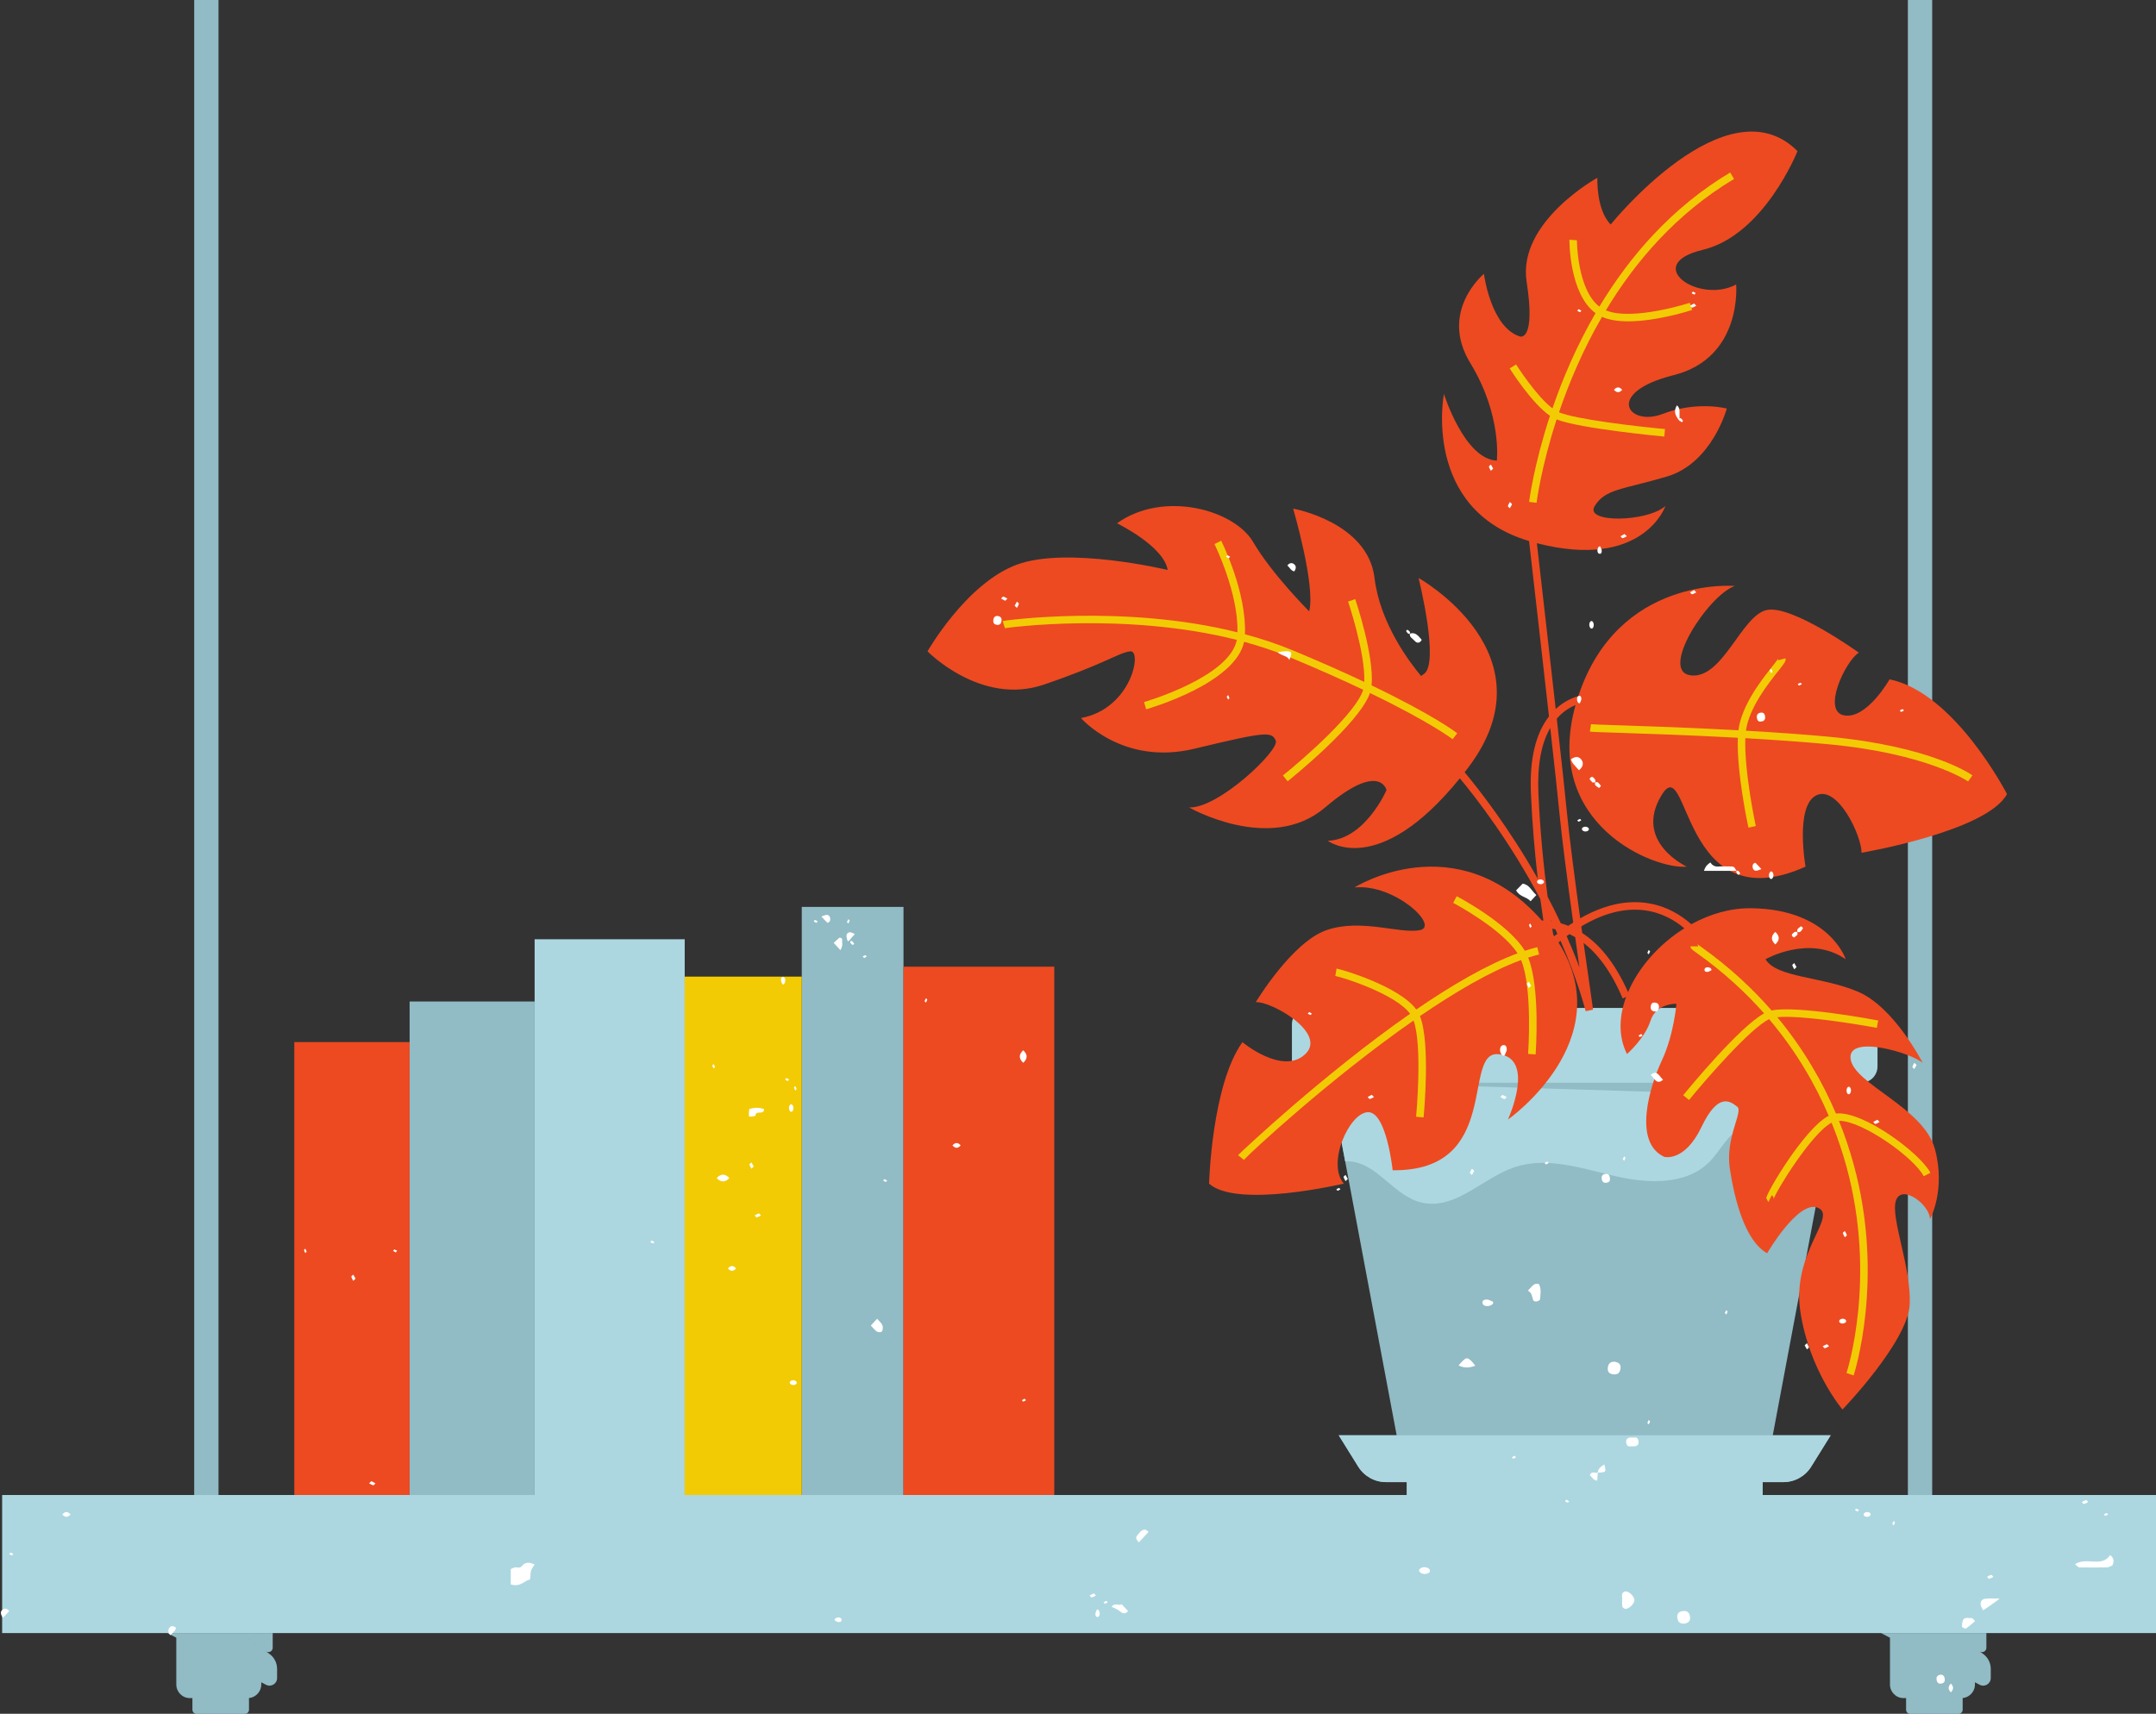 <?xml version="1.0" encoding="UTF-8" standalone="no"?><svg xmlns="http://www.w3.org/2000/svg" xmlns:xlink="http://www.w3.org/1999/xlink" fill="#000000" height="397.7" preserveAspectRatio="xMidYMid meet" version="1" viewBox="-0.2 0.0 500.2 397.7" width="500.2" zoomAndPan="magnify"><rect x="-0.2" y="0.0" width="500.2" height="397.7" fill="#333333" stroke="none"/><defs><clipPath id="a"><path d="M 38 0 L 462 0 L 462 397.738 L 38 397.738 Z M 38 0"/></clipPath></defs><g><g clip-path="url(#a)" id="change1_1"><path d="M 306.656 251.266 L 308.461 251.266 L 308.457 251.266 L 323.828 333.074 L 310.387 333.074 L 314.922 340.367 C 316.309 342.598 318.746 343.949 321.371 343.949 L 326.18 343.949 L 326.18 346.941 L 408.738 346.941 L 408.738 343.949 L 413.547 343.949 C 416.172 343.949 418.609 342.598 419.996 340.367 L 424.531 333.074 L 411.09 333.074 L 426.461 251.266 L 426.457 251.266 L 430.027 251.266 L 430.027 234.148 L 306.656 234.148 Z M 94.832 346.941 L 123.836 346.941 L 123.836 232.414 L 94.832 232.414 Z M 185.812 346.941 L 209.414 346.941 L 209.414 210.461 L 185.812 210.461 Z M 459.875 383.797 L 459.062 383.215 C 459.727 383.688 460.648 383.215 460.648 382.398 L 460.648 378.977 L 436.211 378.977 L 438.281 380.059 L 438.281 390.914 C 438.281 392.656 439.691 394.07 441.434 394.07 L 442.02 394.07 L 442.02 396.77 C 442.02 397.305 442.453 397.738 442.988 397.738 L 454.176 397.738 C 454.711 397.738 455.145 397.305 455.145 396.77 L 455.145 394.07 L 454.836 394.07 C 456.578 394.07 457.992 392.656 457.992 390.914 L 457.992 390.398 L 459.098 390.98 C 460.266 391.59 461.664 390.742 461.664 389.426 L 461.664 387.27 C 461.664 385.891 460.996 384.598 459.875 383.797 Z M 448.074 0.004 L 442.434 0.004 L 442.434 346.941 L 448.074 346.941 Z M 63.07 382.398 L 63.07 378.977 L 55.547 378.977 L 61.484 383.215 C 62.148 383.688 63.07 383.215 63.07 382.398 Z M 62.297 383.797 L 55.547 378.977 L 38.633 378.977 L 40.703 380.059 L 40.703 390.914 C 40.703 392.656 42.113 394.07 43.855 394.07 L 44.441 394.07 L 44.441 396.77 C 44.441 397.305 44.875 397.738 45.41 397.738 L 56.598 397.738 C 57.133 397.738 57.566 397.305 57.566 396.77 L 57.566 394.07 L 57.258 394.07 C 59 394.07 60.414 392.656 60.414 390.914 L 60.414 390.398 L 61.52 390.98 C 62.684 391.59 64.086 390.742 64.086 389.426 L 64.086 387.27 C 64.086 385.891 63.418 384.598 62.297 383.797 Z M 50.496 346.941 L 44.855 346.941 L 44.855 0.004 L 50.496 0.004 L 50.496 346.941" fill="#91bbc5"/></g><g id="change2_1"><path d="M 303.297 251.266 L 308.457 251.266 L 311.883 269.492 C 319.324 269.188 323.027 278.059 330.387 279.219 C 337.91 280.402 343.98 273.27 351.203 270.859 C 358.629 268.383 366.641 271.078 374.258 272.875 C 381.875 274.672 390.953 275.168 396.438 269.586 C 399.074 266.902 400.703 262.953 404.211 261.59 C 408.125 260.07 412.363 262.504 415.855 264.84 C 417.68 266.059 421.445 267.031 423.27 268.254 L 425.812 254.723 L 320.332 251.398 C 320.547 251.539 320.711 251.84 320.895 252.066 C 320.586 252.246 320.289 252.535 319.961 252.582 C 319.633 252.633 319.258 252.473 318.93 252.34 C 318.773 252.277 318.621 252.078 318.559 251.906 C 318.465 251.633 318.465 251.453 318.531 251.344 L 316.992 251.293 C 316.508 251.293 316.02 251.293 315.531 251.293 C 314.125 250.242 313.586 247.852 311.055 248.727 C 311.844 246.777 312.949 247.531 313.793 247.348 C 313.926 247.32 318.176 250.91 318.52 251.266 L 318.629 251.266 C 318.711 251.227 318.832 251.227 318.988 251.266 L 319.613 251.266 C 319.66 251.262 319.699 251.27 319.742 251.266 L 431.621 251.266 C 433.699 251.266 435.387 249.582 435.387 247.504 L 435.387 237.676 C 435.387 235.598 433.699 233.91 431.621 233.91 L 303.297 233.91 C 301.219 233.91 299.531 235.598 299.531 237.676 L 299.531 247.504 C 299.531 249.582 301.219 251.266 303.297 251.266 Z M 500 346.941 L 500 378.977 L 0.297 378.977 L 0.297 346.941 L 123.836 346.941 L 123.836 217.973 L 158.656 217.973 L 158.656 346.941 L 326.18 346.941 L 326.18 343.949 L 321.371 343.949 C 318.746 343.949 316.309 342.598 314.922 340.367 L 310.387 333.074 L 424.531 333.074 L 419.996 340.367 C 418.609 342.598 416.172 343.949 413.547 343.949 L 408.738 343.949 L 408.738 346.941 L 500 346.941" fill="#acd7e1"/></g><g id="change3_1"><path d="M 359.465 168.93 C 357.375 172.543 356.445 177.566 356.715 183.93 C 357.098 193.047 357.969 201.422 358.852 208.098 C 359.895 210.086 360.926 212.145 361.918 214.266 C 362.48 214.422 363.059 214.613 363.645 214.844 C 364.027 214.586 364.406 214.34 364.785 214.098 C 363.484 204.637 362.133 194.336 361.625 189.004 C 361.297 185.539 360.465 177.887 359.465 168.93 Z M 366.668 214.984 C 366.738 215.5 366.812 216.012 366.883 216.523 C 370.551 218.895 374.336 223.074 377.512 230.238 C 379.934 224.535 384.695 219.102 390.578 215.43 C 388.5 213.676 385.352 211.73 381.195 211.23 C 376.625 210.676 371.758 211.945 366.668 214.984 Z M 365.254 217.488 C 364.805 217.223 364.359 216.988 363.922 216.781 C 363.703 216.934 363.488 217.082 363.273 217.242 C 364.316 219.605 365.312 222.035 366.238 224.527 C 365.934 222.375 365.602 219.988 365.254 217.488 Z M 361.113 216.695 C 360.957 216.344 360.797 215.988 360.637 215.641 C 360.395 215.59 360.16 215.547 359.93 215.504 C 360.008 215.996 360.082 216.461 360.156 216.91 C 360.242 217.027 360.328 217.141 360.41 217.258 C 360.645 217.066 360.883 216.879 361.113 216.695 Z M 359.66 213.785 C 359.695 213.789 359.73 213.797 359.766 213.801 C 359.715 213.695 359.664 213.59 359.613 213.488 C 359.629 213.586 359.645 213.684 359.66 213.785 Z M 418.688 201.117 C 389.586 214.238 391.754 173.754 385.254 184.586 C 378.75 195.422 391.133 201.117 391.133 201.117 C 383.715 201.848 357.598 191.418 365.328 163.621 C 364.117 164.117 362.719 164.938 361.41 166.305 C 361.262 166.461 361.121 166.625 360.98 166.785 C 362.078 176.586 363.008 185.117 363.363 188.84 C 363.855 194.008 365.148 203.883 366.41 213.113 C 371.621 210.141 376.648 208.918 381.434 209.5 C 386.348 210.102 389.945 212.473 392.188 214.484 C 396.453 212.137 401.203 210.719 406.023 210.77 C 424.254 210.953 428.016 222.609 428.016 222.609 C 419.555 216.781 409.406 222.609 409.406 222.609 C 412.039 226.93 422.375 226.555 430.832 230.125 C 439.289 233.695 445.867 246.664 445.867 246.664 C 443.426 244.406 428.391 239.898 429.141 245.723 C 429.895 251.551 446.055 257 448.688 266.586 C 451.316 276.172 447.559 282.938 447.559 282.938 C 447.559 279.555 440.98 274.664 439.664 278.613 C 438.352 282.559 443.234 294.023 442.859 302.668 C 442.484 311.316 427.262 327.102 427.262 327.102 C 427.262 327.102 419.555 318.078 417.488 304.359 C 415.422 290.641 426.133 282.371 421.621 280.305 C 417.113 278.238 409.781 290.828 409.781 290.828 C 404.711 288.012 402.266 278.613 401.137 271.281 C 400.012 263.953 404.332 257.941 402.828 256.812 C 401.324 255.684 398.508 253.242 394.562 261.512 C 390.613 269.781 385.914 268.465 385.914 268.465 C 378.586 265.082 382.531 252.113 385.352 246.102 C 388.172 240.086 388.734 232.945 388.734 232.945 C 388.734 232.945 384.035 232.758 382.719 236.891 C 381.402 241.027 377.27 244.598 377.27 244.598 C 375.238 240.594 375.387 235.93 377.062 231.367 L 376.262 231.707 C 373.52 225.238 370.328 221.246 367.199 218.816 C 368.387 227.324 369.375 234.148 369.398 234.301 L 367.695 234.66 C 366.117 228.953 364.098 223.48 361.848 218.332 C 361.691 218.457 361.535 218.59 361.379 218.715 C 375.785 241.453 349.652 259.812 349.652 259.812 C 349.652 259.812 356.152 245.57 347.484 244.645 C 338.816 243.715 348.469 271.883 322.902 271.574 C 322.902 271.574 321.48 257.934 317.148 258.098 C 312.812 258.262 307.551 270.027 311.574 274.672 C 311.574 274.672 286.809 280.551 280.309 274.672 C 280.309 274.672 280.93 251.762 288.047 241.855 C 288.047 241.855 297.355 249.598 302.609 244.645 C 307.859 239.691 294.551 232.262 291.145 232.57 C 291.145 232.57 299.504 218.641 307.551 215.852 C 315.602 213.066 324.574 216.781 329.219 215.852 C 333.863 214.926 323.34 205.02 314.051 205.945 C 314.051 205.945 337.617 191.035 357.52 213.621 C 357.637 213.625 357.75 213.621 357.871 213.629 C 357.641 212.102 357.402 210.43 357.16 208.633 C 350.152 195.367 342.363 185.277 338.492 180.613 C 319.477 204.09 307.859 195.113 307.859 195.113 C 316.527 194.801 321.48 183.348 321.48 183.348 C 321.48 183.348 319.934 176.539 307.242 187.379 C 294.551 198.219 275.664 187.371 275.664 187.371 C 282.477 187.684 296.715 174.062 295.785 171.895 C 294.859 169.727 293.621 169.727 276.902 173.754 C 260.188 177.777 250.59 166.633 250.59 166.633 C 262.355 164.465 264.828 150.844 262.043 151.152 C 259.258 151.465 256.473 153.938 241.922 158.891 C 227.371 163.844 214.988 151.152 214.988 151.152 C 214.988 151.152 223.969 135.363 235.73 131.031 C 247.492 126.695 270.711 132.27 270.711 132.27 C 269.781 126.695 258.949 121.434 258.949 121.434 C 269.781 113.695 286.191 118.34 290.523 125.77 C 294.859 133.199 303.527 141.867 303.527 141.867 C 305.074 135.984 299.812 118.031 299.812 118.031 C 299.812 118.031 317.148 121.125 318.695 134.129 C 319.953 144.684 326.926 153.812 329.5 156.871 C 329.688 156.734 329.895 156.586 330.148 156.414 C 333.863 153.938 328.91 134.129 328.91 134.129 C 328.91 134.129 360.484 151.773 340.363 178.227 C 340.109 178.562 339.855 178.891 339.602 179.215 C 343.066 183.375 349.953 192.199 356.574 203.926 C 355.891 198.066 355.277 191.266 354.973 184.004 C 354.645 176.211 356.059 170.254 359.168 166.254 C 357.492 151.277 355.465 133.574 354.547 125.555 C 329.645 118.141 334.793 91.406 334.793 91.406 C 334.793 91.406 339.535 106.574 347.07 106.887 C 347.07 106.887 348.309 96.359 340.934 84.285 C 333.555 72.215 344.078 63.547 344.078 63.547 C 344.078 63.547 345.629 75.93 352.438 78.094 C 352.438 78.094 356.152 79.336 353.984 65.402 C 351.816 51.473 370.395 41.258 370.395 41.258 C 370.395 41.258 370.082 48.688 373.488 52.094 C 373.488 52.094 400.422 18.656 416.828 35.066 C 416.828 35.066 409.09 54.566 394.848 57.973 C 380.609 61.379 393.922 70.664 402.59 66.023 C 402.59 66.023 404.137 83.051 388.039 87.074 C 371.941 91.098 377.512 99.145 385.562 96.051 C 393.609 92.953 400.422 94.812 400.422 94.812 C 400.422 94.812 397.016 107.504 386.488 110.602 C 375.965 113.695 372.25 113.449 369.773 117.441 C 367.297 121.434 381.848 121.191 386.18 117.441 C 386.18 117.441 381.062 132.41 356.359 126.059 C 357.281 134.086 359.137 150.32 360.73 164.535 C 362.574 162.82 364.496 161.969 365.977 161.547 C 375.172 133.57 402.277 135.984 402.277 135.984 C 396.086 138.152 384.633 155.797 392.062 156.727 C 399.492 157.652 403.824 142.797 409.707 141.559 C 415.59 140.32 431.066 151.465 431.066 151.465 C 427.973 153.32 422.398 165.086 427.66 166.012 C 432.926 166.941 438.188 157.652 438.188 157.652 C 453.355 160.75 465.43 184.277 465.43 184.277 C 460.785 192.945 431.688 197.898 431.688 197.898 C 431.688 193.871 426.113 182.109 421.16 184.586 C 416.211 187.062 418.688 201.117 418.688 201.117 Z M 94.832 241.824 L 68.078 241.824 L 68.078 346.941 L 94.832 346.941 Z M 209.414 224.324 L 244.395 224.324 L 244.395 346.941 L 209.414 346.941 L 209.414 224.324" fill="#ed4a21"/></g><g id="change4_1"><path d="M 350.059 85.5 L 351.535 84.574 C 351.59 84.652 356.148 91.879 359.977 94.766 C 362.285 88.035 365.516 80.359 369.973 72.668 C 363.828 68.184 363.906 55.762 363.914 55.637 L 365.656 55.758 C 365.648 55.871 365.691 67.195 370.863 71.156 C 377.801 59.617 387.559 48.188 401.207 40.031 L 402.102 41.531 C 388.738 49.516 379.176 60.707 372.367 72.02 C 378.539 74.574 391.711 70.316 391.848 70.27 L 392.391 71.93 C 391.941 72.074 384.234 74.57 377.551 74.57 C 375.301 74.57 373.172 74.281 371.473 73.531 C 366.996 81.25 363.781 88.953 361.496 95.68 C 365.344 97.301 379.113 98.922 386.086 99.57 L 385.926 101.309 C 385.094 101.23 366.316 99.465 360.945 97.332 C 357.332 108.438 356.312 116.477 356.289 116.68 L 354.559 116.473 C 354.582 116.266 355.637 107.945 359.398 96.492 C 355.164 93.586 350.281 85.852 350.059 85.5 Z M 288.438 148.941 C 286.406 158.582 266.578 164.355 265.707 164.605 L 265.23 162.926 C 265.434 162.867 285.082 157.148 286.746 148.496 C 260.676 141.895 233.207 145.719 232.934 145.781 L 232.43 144.109 C 232.672 144.031 260.434 140.129 286.895 146.738 C 287.121 137.508 281.617 126.371 281.559 126.258 L 283.117 125.477 C 283.367 125.973 289.035 137.445 288.629 147.188 C 292.441 148.211 296.219 149.461 299.867 150.98 C 306.301 153.656 311.738 156.086 316.316 158.246 C 316.605 151.602 312.605 139.723 312.562 139.594 L 314.219 139.035 C 314.402 139.586 318.641 152.176 318.012 159.055 C 332.469 165.988 337.609 169.949 337.891 170.168 L 336.812 171.543 C 336.746 171.488 331.672 167.594 317.641 160.824 C 315.145 167.969 299.242 180.746 298.531 181.316 L 297.441 179.953 C 302.219 176.137 314.465 165.426 316.062 160.066 C 311.398 157.852 305.828 155.352 299.195 152.59 C 295.703 151.133 292.09 149.934 288.438 148.941 Z M 457.414 179.926 L 456.406 181.348 C 456.316 181.281 446.961 174.848 423.883 172.703 C 417.723 172.129 411.133 171.672 404.723 171.305 C 404.453 179.215 407.125 191.57 407.152 191.699 L 405.445 192.07 C 405.332 191.539 402.691 179.324 402.98 171.207 C 391.68 170.586 381.145 170.242 374.828 170.039 C 370.867 169.91 369.098 169.852 368.672 169.793 L 368.91 168.062 C 369.262 168.113 371.742 168.191 374.887 168.297 C 381.215 168.5 391.781 168.844 403.117 169.469 C 403.895 163.59 408.496 157.777 411.027 154.59 C 411.602 153.863 412.254 153.043 412.355 152.82 C 412.352 152.82 412.277 152.996 412.344 153.238 L 414.027 152.773 C 414.199 153.398 413.855 153.836 412.395 155.672 C 409.988 158.703 405.625 164.215 404.863 169.566 C 411.277 169.934 417.875 170.391 424.047 170.965 C 447.66 173.16 457.027 179.648 457.414 179.926 Z M 356.875 221.5 C 356.059 221.699 355.211 221.945 354.348 222.227 C 357.168 229.223 356.117 244.039 356.07 244.695 L 354.328 244.57 C 354.34 244.41 355.41 229.324 352.699 222.793 C 345.66 225.367 337.422 230.195 329.23 235.801 C 331.715 242.004 330.145 258.59 330.074 259.32 L 328.34 259.156 C 328.355 258.984 329.887 242.82 327.754 236.82 C 308.426 250.273 289.801 267.559 288.391 269.168 L 287.031 268.074 C 287.23 267.82 306.602 249.438 326.949 235.262 C 323.578 230.648 311.211 226.758 309.598 226.484 L 309.891 224.762 C 311.031 224.953 324.43 228.859 328.383 234.27 C 336.512 228.699 344.727 223.883 351.879 221.234 C 348.148 215.445 337.062 209.586 336.945 209.527 L 337.758 207.98 C 338.262 208.242 349.773 214.332 353.566 220.645 C 354.555 220.32 355.523 220.035 356.461 219.805 Z M 447.66 272.168 L 446.109 272.965 C 443.91 268.668 431.859 260.047 426.445 260.102 C 427.895 263.695 429.008 267.117 429.867 270.254 C 437.148 296.848 429.926 318.969 429.852 319.188 L 428.195 318.633 C 428.27 318.418 435.316 296.773 428.184 270.711 C 427.324 267.574 426.199 264.145 424.738 260.535 C 420.062 262.996 411.742 276.566 411.301 278.266 C 411.352 278.066 411.27 277.605 410.836 277.398 L 410.074 278.969 L 409.57 278.043 C 409.688 276.711 418.461 261.832 424.07 258.93 C 421.012 251.781 416.602 244.02 410.246 236.516 C 405.914 238.551 395.477 250.598 391.664 255.27 L 390.312 254.164 C 391.703 252.457 403.309 238.367 409.078 235.164 C 404.797 230.309 399.672 225.586 393.551 221.23 C 392.215 220.281 392.008 220.137 392.012 219.605 L 393.758 219.617 C 393.758 219.34 393.621 219.137 393.551 219.066 C 393.648 219.16 394.109 219.488 394.562 219.809 C 401.008 224.391 406.355 229.379 410.812 234.496 C 416.695 233.281 434.758 236.668 435.547 236.816 L 435.223 238.531 C 430.277 237.598 417.445 235.531 412.141 236.059 C 418.367 243.559 422.715 251.285 425.746 258.41 C 432.062 257.711 445.359 267.676 447.66 272.168 Z M 158.656 226.637 L 158.656 346.941 L 185.812 346.941 L 185.812 226.637 L 158.656 226.637" fill="#f2cb05"/></g><g id="change5_1"><path d="M 253.574 369.809 C 253.227 369.887 252.914 370.102 252.59 370.262 C 252.75 370.422 252.949 370.738 253.07 370.715 C 253.414 370.637 253.73 370.422 254.055 370.262 C 253.891 370.102 253.691 369.781 253.574 369.809 Z M 368.602 180.727 C 368.531 180.844 369.012 181.277 369.238 181.562 C 369.453 181.562 369.758 181.645 369.867 181.539 C 369.977 181.43 369.98 181.07 369.875 180.93 C 369.535 180.453 369.117 179.859 368.602 180.727 Z M 369.914 181.586 C 369.809 181.691 369.805 182.062 369.91 182.191 C 370.141 182.465 370.457 182.68 370.773 182.848 C 370.828 182.879 371.066 182.57 371.238 182.402 C 371.008 182.121 370.809 181.801 370.531 181.578 C 370.398 181.473 370.023 181.477 369.914 181.586 Z M 355.016 228.766 C 354.848 228.461 354.672 228.148 354.496 227.832 C 354.332 227.992 354.012 228.188 354.035 228.309 C 354.113 228.648 354.332 228.957 354.496 229.277 C 354.656 229.117 354.82 228.957 355.016 228.766 Z M 415.621 223.969 C 415.699 224.312 415.918 224.617 416.078 224.941 C 416.242 224.781 416.406 224.617 416.602 224.426 C 416.434 224.121 416.254 223.809 416.078 223.492 C 415.918 223.656 415.594 223.852 415.621 223.969 Z M 416.172 216.281 C 415.688 216.617 415.086 217.027 415.969 217.535 C 416.086 217.605 416.523 217.133 416.812 216.91 C 416.812 216.695 416.812 216.48 416.812 216.266 C 416.594 216.266 416.316 216.18 416.172 216.281 Z M 416.836 216.242 C 416.945 216.348 417.32 216.352 417.449 216.246 C 417.727 216.02 417.945 215.707 418.117 215.395 C 418.145 215.34 417.836 215.105 417.664 214.938 C 417.383 215.164 417.055 215.359 416.832 215.637 C 416.727 215.766 416.727 216.133 416.836 216.242 Z M 350.098 117.938 C 350.273 117.625 350.449 117.309 350.617 117.008 C 350.422 116.812 350.262 116.652 350.098 116.492 C 349.934 116.812 349.715 117.121 349.637 117.465 C 349.609 117.582 349.934 117.777 350.098 117.938 Z M 392.367 71.395 C 392.715 71.32 393.027 71.105 393.352 70.945 C 393.188 70.781 393.027 70.621 392.828 70.43 C 392.523 70.598 392.203 70.77 391.887 70.945 C 392.051 71.105 392.246 71.422 392.367 71.395 Z M 377.223 124.445 C 377.059 124.285 376.898 124.125 376.699 123.93 C 376.395 124.098 376.074 124.273 375.758 124.445 C 375.922 124.605 376.117 124.926 376.238 124.898 C 376.586 124.82 376.898 124.605 377.223 124.445 Z M 346.219 108.746 C 346.051 108.445 345.875 108.133 345.695 107.816 C 345.535 107.977 345.211 108.172 345.238 108.293 C 345.316 108.633 345.535 108.941 345.695 109.262 C 345.859 109.102 346.023 108.941 346.219 108.746 Z M 392.367 137.91 C 392.715 137.836 393.027 137.621 393.352 137.461 C 393.188 137.301 393.027 137.137 392.828 136.945 C 392.523 137.113 392.203 137.285 391.887 137.461 C 392.051 137.621 392.246 137.938 392.367 137.91 Z M 235.203 140.559 C 235.398 140.754 235.562 140.914 235.727 141.074 C 235.891 140.754 236.109 140.445 236.184 140.102 C 236.211 139.984 235.891 139.789 235.727 139.629 C 235.551 139.941 235.375 140.258 235.203 140.559 Z M 233.527 138.906 C 233.199 138.742 232.887 138.527 232.543 138.453 C 232.422 138.426 232.223 138.742 232.062 138.906 C 232.379 139.078 232.699 139.254 233.004 139.422 C 233.199 139.227 233.363 139.066 233.527 138.906 Z M 424.145 312.422 C 423.98 312.262 423.781 311.945 423.66 311.973 C 423.316 312.047 423.004 312.262 422.68 312.422 C 422.84 312.582 423.039 312.902 423.16 312.875 C 423.504 312.801 423.816 312.582 424.145 312.422 Z M 418.488 312.215 C 418.66 312.516 418.836 312.832 419.012 313.145 C 419.176 312.984 419.496 312.789 419.473 312.672 C 419.395 312.328 419.176 312.02 419.012 311.699 C 418.848 311.859 418.688 312.02 418.488 312.215 Z M 461.281 366.375 C 461.629 366.301 461.941 366.086 462.27 365.926 C 462.105 365.762 461.906 365.445 461.785 365.473 C 461.441 365.547 461.129 365.762 460.801 365.926 C 460.965 366.086 461.16 366.402 461.281 366.375 Z M 86.414 344.688 C 86.535 344.715 86.734 344.395 86.898 344.234 C 86.578 344.062 86.262 343.887 85.953 343.719 C 85.758 343.914 85.594 344.074 85.43 344.234 C 85.758 344.395 86.07 344.609 86.414 344.688 Z M 484.262 348.57 C 484.098 348.41 483.898 348.094 483.777 348.121 C 483.434 348.195 483.121 348.41 482.797 348.57 C 482.957 348.734 483.156 349.051 483.277 349.023 C 483.621 348.949 483.938 348.734 484.262 348.57 Z M 347.898 254.582 C 348.215 254.758 348.535 254.93 348.844 255.098 C 349.035 254.906 349.199 254.742 349.363 254.582 C 349.035 254.422 348.723 254.207 348.379 254.133 C 348.258 254.105 348.059 254.422 347.898 254.582 Z M 317.105 254.582 C 317.27 254.742 317.469 255.062 317.586 255.035 C 317.934 254.961 318.246 254.742 318.57 254.582 C 318.406 254.422 318.246 254.262 318.051 254.07 C 317.742 254.238 317.426 254.41 317.105 254.582 Z M 434.406 260.367 C 434.57 260.527 434.77 260.848 434.891 260.82 C 435.234 260.742 435.547 260.527 435.875 260.367 C 435.711 260.207 435.551 260.047 435.352 259.852 C 435.047 260.02 434.727 260.195 434.406 260.367 Z M 443.48 247.602 C 443.453 247.719 443.777 247.914 443.938 248.074 C 444.113 247.762 444.289 247.449 444.461 247.145 C 444.266 246.953 444.102 246.789 443.938 246.633 C 443.773 246.953 443.559 247.262 443.48 247.602 Z M 428.27 286.645 C 428.191 286.301 427.973 285.992 427.809 285.672 C 427.645 285.832 427.324 286.027 427.352 286.148 C 427.43 286.488 427.645 286.797 427.809 287.117 C 427.973 286.957 428.297 286.762 428.27 286.645 Z M 81.766 297.238 C 81.93 297.078 82.094 296.918 82.289 296.727 C 82.117 296.422 81.941 296.109 81.766 295.793 C 81.602 295.953 81.281 296.152 81.309 296.27 C 81.383 296.609 81.602 296.918 81.766 297.238 Z M 311.516 273.133 C 311.594 273.473 311.812 273.781 311.973 274.105 C 312.137 273.945 312.301 273.781 312.492 273.59 C 312.324 273.285 312.148 272.973 311.973 272.656 C 311.812 272.82 311.488 273.016 311.516 273.133 Z M 341.301 272.656 C 341.477 272.344 341.648 272.031 341.82 271.727 C 341.625 271.531 341.461 271.371 341.301 271.211 C 341.137 271.531 340.918 271.844 340.84 272.184 C 340.812 272.301 341.137 272.496 341.301 272.656 Z M 174.664 270.695 C 174.492 270.395 174.316 270.078 174.141 269.766 C 173.98 269.926 173.656 270.121 173.684 270.242 C 173.762 270.582 173.98 270.891 174.141 271.211 C 174.305 271.051 174.469 270.891 174.664 270.695 Z M 175.859 281.605 C 175.516 281.68 175.199 281.898 174.875 282.059 C 175.039 282.219 175.234 282.535 175.355 282.508 C 175.703 282.434 176.016 282.219 176.34 282.059 C 176.18 281.898 175.98 281.578 175.859 281.605 Z M 329.078 364.254 C 329.012 364.375 329.027 364.621 329.113 364.734 C 329.66 365.461 331.105 365.434 331.535 364.707 C 331.523 364.543 331.574 364.332 331.488 364.223 C 330.941 363.496 329.484 363.52 329.078 364.254 Z M 346.188 302.09 C 345.805 301.887 345.395 301.738 345.004 301.582 C 344.277 301.52 343.559 301.703 343.777 302.52 C 343.988 303.301 345.605 303.281 346.152 302.559 C 346.234 302.445 346.246 302.121 346.188 302.09 Z M 411.68 216.262 C 410.629 217.23 410.629 218.191 411.68 219.16 C 412.734 218.191 412.734 217.23 411.68 216.262 Z M 348.844 244.945 C 349.051 244.566 349.199 244.16 349.359 243.777 C 349.426 243.059 349.234 242.352 348.41 242.57 C 347.617 242.777 347.637 244.371 348.367 244.91 C 348.48 244.992 348.812 245.004 348.844 244.945 Z M 237.191 243.734 C 236.141 244.703 236.141 245.664 237.191 246.633 C 238.246 245.664 238.246 244.703 237.191 243.734 Z M 169.016 273.383 C 168.031 272.344 167.055 272.344 166.074 273.383 C 167.055 274.422 168.031 274.422 169.016 273.383 Z M 455.449 375.656 C 455.047 376.012 455.027 376.855 454.984 377.496 C 454.977 377.629 455.75 378.023 455.906 377.918 C 456.66 377.418 457.332 376.789 458.031 376.203 C 457.648 375.828 457.488 375.531 457.312 375.523 C 456.676 375.496 455.824 375.332 455.449 375.656 Z M 366.68 176.277 C 366.016 175.395 365.102 175.57 364.234 176.246 C 364.418 176.586 364.547 176.938 364.77 177.215 C 365.195 177.75 365.68 178.242 366.133 178.742 C 367.078 177.973 367.277 177.078 366.68 176.277 Z M 460.266 371.027 C 459.59 371.121 459.156 371.785 459.352 372.551 C 459.449 372.953 459.695 373.324 459.902 373.695 C 459.926 373.734 463.543 371.191 463.734 370.984 C 462.574 370.984 461.398 370.867 460.266 371.027 Z M 388.934 375.309 C 389.02 376.398 389.605 376.926 390.758 376.77 C 391.48 376.559 391.977 376.238 391.906 375.34 C 391.816 374.246 391.227 373.68 390.082 373.891 C 389.348 374.027 388.859 374.406 388.934 375.309 Z M 374.629 316.039 C 373.477 315.879 372.891 316.41 372.805 317.5 C 372.73 318.398 373.219 318.781 373.953 318.914 C 375.098 319.129 375.688 318.559 375.777 317.469 C 375.848 316.566 375.352 316.246 374.629 316.039 Z M 481.215 362.996 C 481.809 363.469 481.984 363.734 482.168 363.738 C 484.324 363.766 486.488 363.781 488.648 363.734 C 489.062 363.723 489.473 363.434 489.887 363.273 C 490.32 362.348 490.262 361.531 489.367 360.887 C 487.352 363.855 483.906 361.215 481.215 362.996 Z M 351.18 337.828 C 350.98 337.949 350.773 338.07 350.566 338.195 C 350.672 338.309 350.801 338.531 350.879 338.512 C 351.102 338.457 351.305 338.309 351.516 338.195 C 351.41 338.078 351.305 337.965 351.18 337.828 Z M 365.727 190.367 C 365.828 190.48 365.961 190.703 366.035 190.688 C 366.258 190.633 366.461 190.48 366.672 190.367 C 366.566 190.254 366.438 190.031 366.359 190.051 C 366.137 190.102 365.938 190.254 365.727 190.367 Z M 362.883 348.387 C 363.094 348.5 363.297 348.652 363.52 348.707 C 363.598 348.727 363.727 348.5 363.828 348.387 C 363.625 348.266 363.418 348.145 363.219 348.027 C 363.094 348.16 362.988 348.273 362.883 348.387 Z M 402.688 202.109 C 402.617 202.184 402.613 202.438 402.684 202.539 C 402.902 202.871 403.172 203.293 403.504 202.68 C 403.551 202.598 403.238 202.293 403.094 202.09 C 402.953 202.09 402.758 202.031 402.688 202.109 Z M 284.566 128.879 C 284.488 128.859 284.359 129.086 284.254 129.199 C 284.461 129.32 284.664 129.441 284.863 129.559 C 284.992 129.426 285.098 129.312 285.199 129.199 C 284.992 129.086 284.789 128.934 284.566 128.879 Z M 284.391 161.676 C 284.5 161.887 284.613 162.109 284.727 162.332 C 284.832 162.219 285.039 162.078 285.023 161.996 C 284.977 161.758 284.832 161.539 284.727 161.312 C 284.621 161.426 284.516 161.539 284.391 161.676 Z M 256.469 371.52 C 256.246 371.57 256.043 371.723 255.836 371.836 C 255.938 371.949 256.043 372.062 256.172 372.199 C 256.367 372.082 256.574 371.957 256.781 371.836 C 256.676 371.723 256.547 371.5 256.469 371.52 Z M 326.867 147.023 C 326.938 146.945 326.941 146.684 326.871 146.594 C 326.723 146.402 326.52 146.254 326.312 146.133 C 326.277 146.109 326.125 146.328 326.016 146.445 C 326.164 146.645 326.289 146.871 326.473 147.027 C 326.559 147.102 326.797 147.098 326.867 147.023 Z M 310.469 275.688 C 310.246 275.738 310.043 275.891 309.832 276.004 C 309.938 276.117 310.066 276.344 310.145 276.324 C 310.367 276.27 310.57 276.117 310.777 276.004 C 310.676 275.891 310.547 275.668 310.469 275.688 Z M 488.566 351.129 C 488.344 351.18 488.141 351.332 487.934 351.445 C 488.035 351.559 488.164 351.781 488.242 351.766 C 488.465 351.711 488.668 351.559 488.879 351.445 C 488.773 351.332 488.645 351.109 488.566 351.129 Z M 91.945 290.277 C 91.734 290.164 91.531 290.012 91.309 289.957 C 91.23 289.941 91.102 290.164 90.996 290.277 C 91.203 290.398 91.41 290.523 91.605 290.641 C 91.734 290.504 91.84 290.391 91.945 290.277 Z M 150.68 288.238 C 150.891 288.352 151.094 288.504 151.316 288.559 C 151.395 288.574 151.52 288.352 151.625 288.238 C 151.422 288.117 151.215 287.992 151.016 287.875 C 150.891 288.012 150.785 288.125 150.68 288.238 Z M 70.629 289.77 C 70.523 289.883 70.316 290.02 70.332 290.102 C 70.383 290.344 70.523 290.562 70.629 290.785 C 70.734 290.676 70.941 290.535 70.926 290.453 C 70.875 290.211 70.734 289.992 70.629 289.77 Z M 205.016 273.602 C 204.887 273.738 204.781 273.852 204.68 273.965 C 204.887 274.078 205.09 274.23 205.312 274.285 C 205.391 274.305 205.52 274.078 205.625 273.965 C 205.418 273.844 205.215 273.723 205.016 273.602 Z M 214.922 231.992 C 214.938 231.906 214.73 231.77 214.625 231.656 C 214.512 231.879 214.398 232.102 214.289 232.312 C 214.414 232.449 214.52 232.562 214.625 232.676 C 214.73 232.449 214.871 232.23 214.922 231.992 Z M 452.406 390.695 C 451.727 391.375 451.727 392.055 452.406 392.738 C 453.086 392.055 453.086 391.375 452.406 390.695 Z M 254.555 375.211 C 255.066 375.062 255.055 373.938 254.582 373.559 C 254.508 373.5 254.297 373.492 254.273 373.535 C 254.145 373.801 254.047 374.086 253.941 374.359 C 253.898 374.863 254.02 375.363 254.555 375.211 Z M 170.574 294.355 C 169.941 293.621 169.309 293.621 168.676 294.355 C 169.309 295.086 169.941 295.086 170.574 294.355 Z M 370.793 128.492 C 371.324 128.648 371.449 128.148 371.406 127.641 C 371.301 127.371 371.207 127.086 371.074 126.816 C 371.055 126.777 370.84 126.785 370.766 126.844 C 370.293 127.223 370.281 128.348 370.793 128.492 Z M 366.82 192.242 C 366.828 192.359 366.797 192.508 366.852 192.586 C 367.203 193.098 368.145 193.082 368.41 192.562 C 368.453 192.477 368.441 192.305 368.387 192.227 C 368.035 191.715 367.102 191.734 366.82 192.242 Z M 222.68 265.809 C 222.047 265.078 221.414 265.078 220.781 265.809 C 221.414 266.539 222.047 266.539 222.68 265.809 Z M 370.492 341.758 C 372.473 341.656 372.477 341.645 372.004 339.848 C 371.273 340.285 370.605 340.773 370.465 341.754 C 369.828 341.93 368.988 341.277 368.648 342.363 C 369.184 342.742 369.422 343.574 370.367 343.594 C 370.41 342.973 370.453 342.371 370.492 341.758 Z M 300.031 130.922 C 299.508 130.504 298.922 130.645 298.48 131.219 C 299 131.684 299.297 132.441 300.066 132.602 C 300.496 132.02 300.609 131.383 300.031 130.922 Z M 327.895 148.609 C 328.477 149.289 329.113 149.395 329.652 148.492 C 328.883 147.613 328.211 146.598 326.879 147.047 C 326.777 147.887 327.5 148.145 327.895 148.609 Z M 231.422 142.961 C 230.676 142.852 230.301 143.223 230.242 143.992 C 230.195 144.629 230.512 144.895 230.984 144.988 C 231.727 145.141 232.105 144.738 232.164 143.969 C 232.211 143.336 231.891 143.109 231.422 142.961 Z M 298.938 153.156 C 299.652 151.348 299.555 151.121 298.012 151.125 C 297.586 151.129 297.16 151.234 296.211 151.363 C 297.289 152.285 298.504 152.148 298.938 153.156 Z M 450.996 389.688 C 450.941 388.922 450.562 388.547 449.82 388.656 C 449.531 388.75 449.312 388.883 449.188 389.113 C 449.156 389.129 449.121 389.152 449.09 389.168 C 449.105 389.184 449.117 389.199 449.133 389.219 C 449.09 389.34 449.062 389.484 449.078 389.668 C 449.133 390.434 449.516 390.836 450.258 390.688 C 450.73 390.59 451.047 390.324 450.996 389.688 Z M 261.523 373.883 C 261.086 373.41 260.656 372.945 260.039 372.285 C 259.41 372.738 258.441 371.801 257.711 372.883 C 258.352 373.215 259.07 373.438 259.602 373.902 C 260.316 374.527 260.887 374.582 261.523 373.883 Z M 341.438 316.137 C 341.34 316.016 341.23 315.895 341.117 315.793 C 340.281 315.043 340.031 315.027 339.227 315.746 C 338.879 316.059 338.574 316.438 338.176 316.863 C 339.492 317.531 340.738 317.441 342.078 316.938 C 341.812 316.602 341.629 316.367 341.438 316.137 Z M 400.98 201.07 C 400.191 201.078 399.398 201.016 398.617 201.086 C 397.766 201.168 397.098 200.918 396.625 200.141 C 396.012 200.547 395.461 200.977 395.133 202.09 C 397.711 202.09 400.191 202.09 402.672 202.09 C 402.094 201.07 402.094 201.062 400.98 201.07 Z M 378.988 371.34 C 378.984 370.461 377.707 369.203 376.844 369.312 C 376.598 369.34 376.277 369.598 376.172 369.84 C 376.055 370.113 376.145 370.488 376.145 370.816 C 376.145 371.477 376.09 372.145 376.176 372.793 C 376.207 373.012 376.57 373.293 376.82 373.344 C 377.621 373.504 378.992 372.195 378.988 371.34 Z M 123.836 363.066 C 122.707 362.562 121.727 362.371 120.879 363.438 C 120.395 364.047 119.719 363.609 119.148 363.758 C 118.875 363.828 118.621 363.988 118.301 364.141 C 118.301 365.234 118.301 366.355 118.301 367.699 C 120.004 368.227 120.98 367.402 122.02 366.812 C 122.27 366.668 122.738 366.625 122.777 366.449 C 122.914 365.832 122.82 365.145 122.992 364.543 C 123.141 364.023 123.531 363.578 123.836 363.066 Z M 440.875 165.199 C 441.098 165.145 441.301 164.992 441.512 164.883 C 441.406 164.766 441.277 164.543 441.199 164.562 C 440.977 164.613 440.773 164.766 440.562 164.879 C 440.672 164.992 440.797 165.219 440.875 165.199 Z M 438.809 353.633 C 438.934 353.77 439.039 353.883 439.145 353.996 C 439.25 353.77 439.391 353.551 439.438 353.312 C 439.457 353.227 439.25 353.09 439.145 352.977 C 439.031 353.195 438.914 353.418 438.809 353.633 Z M 430.453 350.109 C 430.379 350.09 430.25 350.312 430.145 350.426 C 430.352 350.551 430.555 350.672 430.754 350.789 C 430.883 350.652 430.984 350.539 431.094 350.426 C 430.883 350.312 430.68 350.16 430.453 350.109 Z M 392.25 68.027 C 392.461 68.141 392.664 68.293 392.887 68.348 C 392.965 68.367 393.094 68.141 393.199 68.027 C 392.992 67.906 392.785 67.785 392.586 67.664 C 392.461 67.801 392.355 67.914 392.25 68.027 Z M 382.305 221.461 C 382.418 221.238 382.531 221.02 382.641 220.805 C 382.516 220.668 382.406 220.555 382.305 220.441 C 382.199 220.668 382.059 220.887 382.008 221.125 C 381.988 221.211 382.199 221.348 382.305 221.461 Z M 382.008 330.211 C 381.988 330.297 382.199 330.434 382.305 330.547 C 382.418 330.324 382.531 330.105 382.641 329.891 C 382.516 329.754 382.406 329.641 382.305 329.527 C 382.199 329.754 382.059 329.973 382.008 330.211 Z M 380.246 240.641 C 380.469 240.59 380.672 240.438 380.883 240.32 C 380.777 240.211 380.672 240.098 380.547 239.961 C 380.348 240.078 380.141 240.199 379.938 240.32 C 380.039 240.438 380.168 240.66 380.246 240.641 Z M 376.281 269.016 C 376.41 269.152 376.516 269.266 376.617 269.379 C 376.727 269.152 376.867 268.934 376.914 268.695 C 376.934 268.609 376.727 268.473 376.617 268.359 C 376.508 268.578 376.391 268.801 376.281 269.016 Z M 417.191 159.082 C 417.414 159.027 417.617 158.879 417.828 158.762 C 417.723 158.648 417.594 158.426 417.52 158.445 C 417.293 158.496 417.094 158.648 416.883 158.762 C 416.984 158.875 417.113 159.102 417.191 159.082 Z M 411.02 155.879 C 410.973 155.641 410.828 155.422 410.723 155.195 C 410.617 155.309 410.512 155.422 410.387 155.559 C 410.496 155.77 410.609 155.992 410.723 156.215 C 410.828 156.102 411.035 155.965 411.02 155.879 Z M 400.602 304.375 C 400.617 304.293 400.406 304.152 400.305 304.039 C 400.188 304.262 400.074 304.484 399.965 304.695 C 400.094 304.832 400.195 304.945 400.305 305.059 C 400.406 304.832 400.551 304.613 400.602 304.375 Z M 165.363 246.949 C 165.258 247.062 165.051 247.199 165.066 247.285 C 165.117 247.523 165.258 247.742 165.363 247.969 C 165.469 247.855 165.574 247.742 165.699 247.605 C 165.59 247.391 165.477 247.172 165.363 246.949 Z M 196.922 213.641 C 196.938 213.559 196.73 213.418 196.625 213.305 C 196.512 213.527 196.398 213.75 196.289 213.965 C 196.414 214.098 196.52 214.211 196.625 214.324 C 196.73 214.098 196.871 213.883 196.922 213.641 Z M 188.883 213.496 C 188.805 213.477 188.68 213.703 188.574 213.816 C 188.777 213.938 188.984 214.059 189.184 214.18 C 189.309 214.043 189.414 213.93 189.52 213.816 C 189.309 213.703 189.105 213.551 188.883 213.496 Z M 184.605 252.73 C 184.555 252.492 184.414 252.273 184.309 252.047 C 184.203 252.16 183.996 252.297 184.016 252.383 C 184.062 252.621 184.203 252.84 184.309 253.066 C 184.414 252.953 184.621 252.816 184.605 252.73 Z M 181.941 250.516 C 182.148 250.641 182.352 250.762 182.551 250.879 C 182.68 250.742 182.781 250.629 182.891 250.516 C 182.68 250.402 182.477 250.254 182.254 250.199 C 182.176 250.18 182.047 250.402 181.941 250.516 Z M 199.941 221.973 C 200.047 222.086 200.152 222.199 200.277 222.336 C 200.477 222.215 200.684 222.094 200.887 221.973 C 200.781 221.859 200.656 221.633 200.578 221.652 C 200.355 221.707 200.152 221.859 199.941 221.973 Z M 197.668 219.312 C 197.703 219.332 197.859 219.113 197.969 218.996 C 197.82 218.801 197.691 218.57 197.512 218.414 C 197.426 218.344 197.238 218.402 197.098 218.402 C 197.098 218.555 197.043 218.758 197.109 218.848 C 197.258 219.039 197.465 219.191 197.668 219.312 Z M 1.949 360.621 C 2.152 360.742 2.359 360.867 2.559 360.984 C 2.684 360.848 2.789 360.734 2.895 360.621 C 2.684 360.508 2.48 360.355 2.258 360.305 C 2.18 360.285 2.051 360.508 1.949 360.621 Z M 304.148 235.227 C 303.941 235.102 303.734 234.98 303.539 234.863 C 303.41 234.996 303.305 235.113 303.199 235.227 C 303.41 235.34 303.613 235.488 303.836 235.543 C 303.914 235.562 304.043 235.34 304.148 235.227 Z M 237.199 325.258 C 237.422 325.203 237.625 325.055 237.836 324.941 C 237.73 324.828 237.625 324.715 237.496 324.578 C 237.301 324.695 237.094 324.816 236.887 324.941 C 236.992 325.055 237.121 325.277 237.199 325.258 Z M 358.781 269.57 C 358.559 269.621 358.355 269.773 358.145 269.887 C 358.25 270 358.355 270.113 358.484 270.25 C 358.684 270.133 358.887 270.012 359.094 269.887 C 358.988 269.773 358.859 269.551 358.781 269.57 Z M 366.062 71.742 C 365.938 71.879 365.828 71.992 365.727 72.105 C 365.938 72.219 366.137 72.371 366.359 72.426 C 366.438 72.445 366.566 72.219 366.672 72.105 C 366.469 71.984 366.262 71.863 366.062 71.742 Z M 354.535 214.66 C 354.586 214.902 354.727 215.117 354.828 215.344 C 354.938 215.23 355.039 215.117 355.168 214.98 C 355.059 214.77 354.945 214.547 354.828 214.324 C 354.727 214.438 354.516 214.574 354.535 214.66 Z M 14.262 351.445 C 14.895 352.18 15.527 352.18 16.16 351.445 C 15.527 350.715 14.895 350.715 14.262 351.445 Z M 396.828 225.18 C 396.867 225.156 396.863 224.93 396.809 224.848 C 396.453 224.34 395.41 224.324 395.273 224.879 C 395.133 225.449 395.594 225.582 396.066 225.535 C 396.316 225.426 396.582 225.32 396.828 225.18 Z M 410.574 203.969 C 410.68 203.961 410.82 203.996 410.891 203.938 C 411.367 203.559 411.352 202.543 410.871 202.262 C 410.789 202.215 410.629 202.227 410.555 202.285 C 410.078 202.664 410.098 203.672 410.574 203.969 Z M 366.059 161.508 C 365.543 161.652 365.555 162.777 366.031 163.156 C 366.105 163.215 366.316 163.223 366.336 163.184 C 366.469 162.914 366.566 162.629 366.672 162.359 C 366.711 161.852 366.59 161.352 366.059 161.508 Z M 368.895 144.148 C 368.41 144.434 368.398 145.445 368.871 145.824 C 368.945 145.883 369.082 145.852 369.191 145.859 C 369.664 145.559 369.684 144.555 369.211 144.176 C 369.137 144.113 368.977 144.102 368.895 144.148 Z M 374.25 90.457 C 374.883 91.191 375.516 91.191 376.148 90.457 C 375.516 89.727 374.883 89.727 374.25 90.457 Z M 357.996 204.801 C 357.988 204.688 358.02 204.535 357.969 204.461 C 357.613 203.949 356.672 203.965 356.41 204.484 C 356.363 204.57 356.379 204.742 356.434 204.82 C 356.785 205.332 357.719 205.312 357.996 204.801 Z M 433.754 351.629 C 433.809 351.551 433.82 351.375 433.777 351.289 C 433.512 350.77 432.57 350.754 432.219 351.266 C 432.164 351.344 432.195 351.492 432.188 351.609 C 432.469 352.117 433.398 352.141 433.754 351.629 Z M 428.867 252.215 C 428.789 252.168 428.629 252.184 428.555 252.238 C 428.078 252.617 428.098 253.625 428.574 253.926 C 428.68 253.914 428.816 253.949 428.891 253.891 C 429.367 253.512 429.352 252.5 428.867 252.215 Z M 428.07 306.77 C 428.125 306.691 428.137 306.52 428.094 306.434 C 427.828 305.91 426.887 305.898 426.535 306.406 C 426.48 306.488 426.512 306.637 426.504 306.75 C 426.781 307.262 427.719 307.281 428.07 306.77 Z M 183.047 320.703 C 183.004 320.789 183.016 320.965 183.07 321.043 C 183.422 321.555 184.355 321.535 184.633 321.023 C 184.625 320.906 184.656 320.762 184.605 320.68 C 184.25 320.172 183.309 320.184 183.047 320.703 Z M 183.215 256.293 C 182.734 256.578 182.719 257.59 183.195 257.969 C 183.266 258.027 183.406 257.992 183.512 258.004 C 183.988 257.703 184.004 256.695 183.531 256.316 C 183.457 256.262 183.297 256.246 183.215 256.293 Z M 180.996 227.605 C 181.102 227.879 181.195 228.164 181.328 228.43 C 181.352 228.473 181.562 228.465 181.637 228.406 C 182.109 228.023 182.121 226.902 181.609 226.754 C 181.078 226.602 180.953 227.102 180.996 227.605 Z M 195.023 375.762 C 194.887 375.211 193.844 375.223 193.488 375.734 C 193.434 375.812 193.426 376.039 193.465 376.062 C 193.715 376.203 193.98 376.309 194.23 376.422 C 194.703 376.469 195.164 376.336 195.023 375.762 Z M 407.051 200.223 C 406.992 200.172 406.547 200.434 406.48 200.625 C 406.242 201.355 406.574 202.055 407.188 202.066 C 407.586 202.074 407.988 201.832 408.449 201.684 C 407.926 201.121 407.512 200.641 407.051 200.223 Z M 40.629 377.746 C 40.082 377.309 39.488 377.164 39.066 377.805 C 38.688 378.375 38.82 379.004 39.359 379.473 C 39.77 378.898 40.5 378.594 40.629 377.746 Z M 389.52 97.609 C 389.652 97.758 389.809 97.891 389.98 97.992 C 390.016 98.012 390.168 97.797 390.277 97.676 C 390.129 97.48 390.004 97.254 389.82 97.098 C 389.742 97.027 389.547 97.031 389.461 97.09 C 389.383 95.77 389.742 94.797 388.863 94.066 C 388.211 95.129 388.117 96.125 389.539 97.773 C 389.527 97.715 389.523 97.664 389.52 97.609 Z M 0.488 375.449 C 0.98 374.902 1.473 374.406 1.938 373.867 C 1.504 373.289 0.918 373.145 0.391 373.551 C -0.207 374.008 -0.07 374.645 0.488 375.449 Z M 191.773 214.156 C 191.828 214.203 192.277 213.945 192.34 213.754 C 192.582 213.023 192.246 212.324 191.637 212.312 C 191.238 212.305 190.836 212.543 190.371 212.695 C 190.895 213.258 191.309 213.738 191.773 214.156 Z M 196.27 216.805 C 196.105 217.117 196.238 217.676 196.352 218.086 C 196.484 218.574 196.648 218.523 197.102 217.934 C 197.383 217.57 197.707 217.242 198.133 216.766 C 197.211 216.25 196.605 216.164 196.27 216.805 Z M 194.578 217.59 C 194.098 217.953 193.672 218.402 193.227 218.82 C 193.766 219.402 194.191 219.863 194.773 220.488 C 195.461 219.496 195.113 218.664 195.176 217.891 C 195.18 217.801 194.676 217.52 194.578 217.59 Z M 408.324 167.43 C 409.062 167.426 409.434 166.969 409.293 166.176 C 409.203 165.664 408.957 165.324 408.367 165.375 C 407.652 165.438 407.277 165.848 407.418 166.645 C 407.508 167.152 407.754 167.551 408.324 167.43 Z M 382.762 249.457 C 383.621 250.172 384.117 251.891 385.637 250.559 C 384.777 249.844 384.277 248.125 382.762 249.457 Z M 383.734 234.73 C 384.324 234.777 384.535 234.434 384.672 233.93 C 384.773 233.129 384.43 232.723 383.715 232.66 C 383.125 232.613 382.875 232.949 382.785 233.461 C 382.648 234.258 383.02 234.668 383.734 234.73 Z M 373.305 273.488 C 373.301 272.695 372.879 272.297 372.141 272.445 C 371.664 272.543 371.352 272.809 371.395 273.445 C 371.453 274.215 371.836 274.613 372.574 274.465 C 373.047 274.367 373.418 274.102 373.305 273.488 Z M 264.711 355.18 C 264.332 355.422 264.047 355.84 263.742 356.195 C 263.219 356.809 263.258 357.039 264.016 357.934 C 264.762 357.133 265.508 356.328 266.254 355.527 C 265.828 354.945 265.266 354.828 264.711 355.18 Z M 173.617 257.355 C 173.484 259.055 173.484 259.129 173.855 259.129 C 174.273 259.125 175.039 259.027 175.059 258.875 C 175.242 257.52 176.984 258.887 177.074 257.406 C 175.914 256.941 174.766 257.031 173.617 257.355 Z M 204.52 308.766 C 204.629 308.359 204.672 307.801 204.492 307.465 C 204.199 306.922 203.703 306.508 203.293 306.039 C 202.816 306.551 202.391 307.012 201.836 307.609 C 202.348 308.156 202.641 308.535 202.992 308.836 C 203.523 309.293 204.387 309.258 204.52 308.766 Z M 377.102 334.855 C 377.199 335.367 377.441 335.742 378.031 335.652 C 378.336 335.605 378.652 335.656 378.961 335.641 C 379.703 335.602 380.07 335.148 379.93 334.395 C 379.828 333.883 379.586 333.496 378.996 333.602 C 378.848 333.629 378.688 333.605 378.531 333.605 C 378.379 333.605 378.223 333.598 378.066 333.605 C 377.324 333.652 376.957 334.102 377.102 334.855 Z M 355.477 301.656 C 355.656 302.18 356.562 302.156 357.078 301.625 C 357.184 300.406 357.461 299.145 356.836 297.988 C 355.621 297.605 355.188 298.652 354.262 299.52 C 355.273 300.051 355.223 300.93 355.477 301.656 Z M 356.246 207.703 C 355.789 208.195 355.348 208.672 354.906 209.145 C 354 208.09 352.391 208.176 351.543 206.621 C 352.137 206.016 352.578 205.562 353.066 205.066 C 354.633 205.273 355.191 206.836 356.246 207.703" fill="#ffffff"/></g></g></svg>